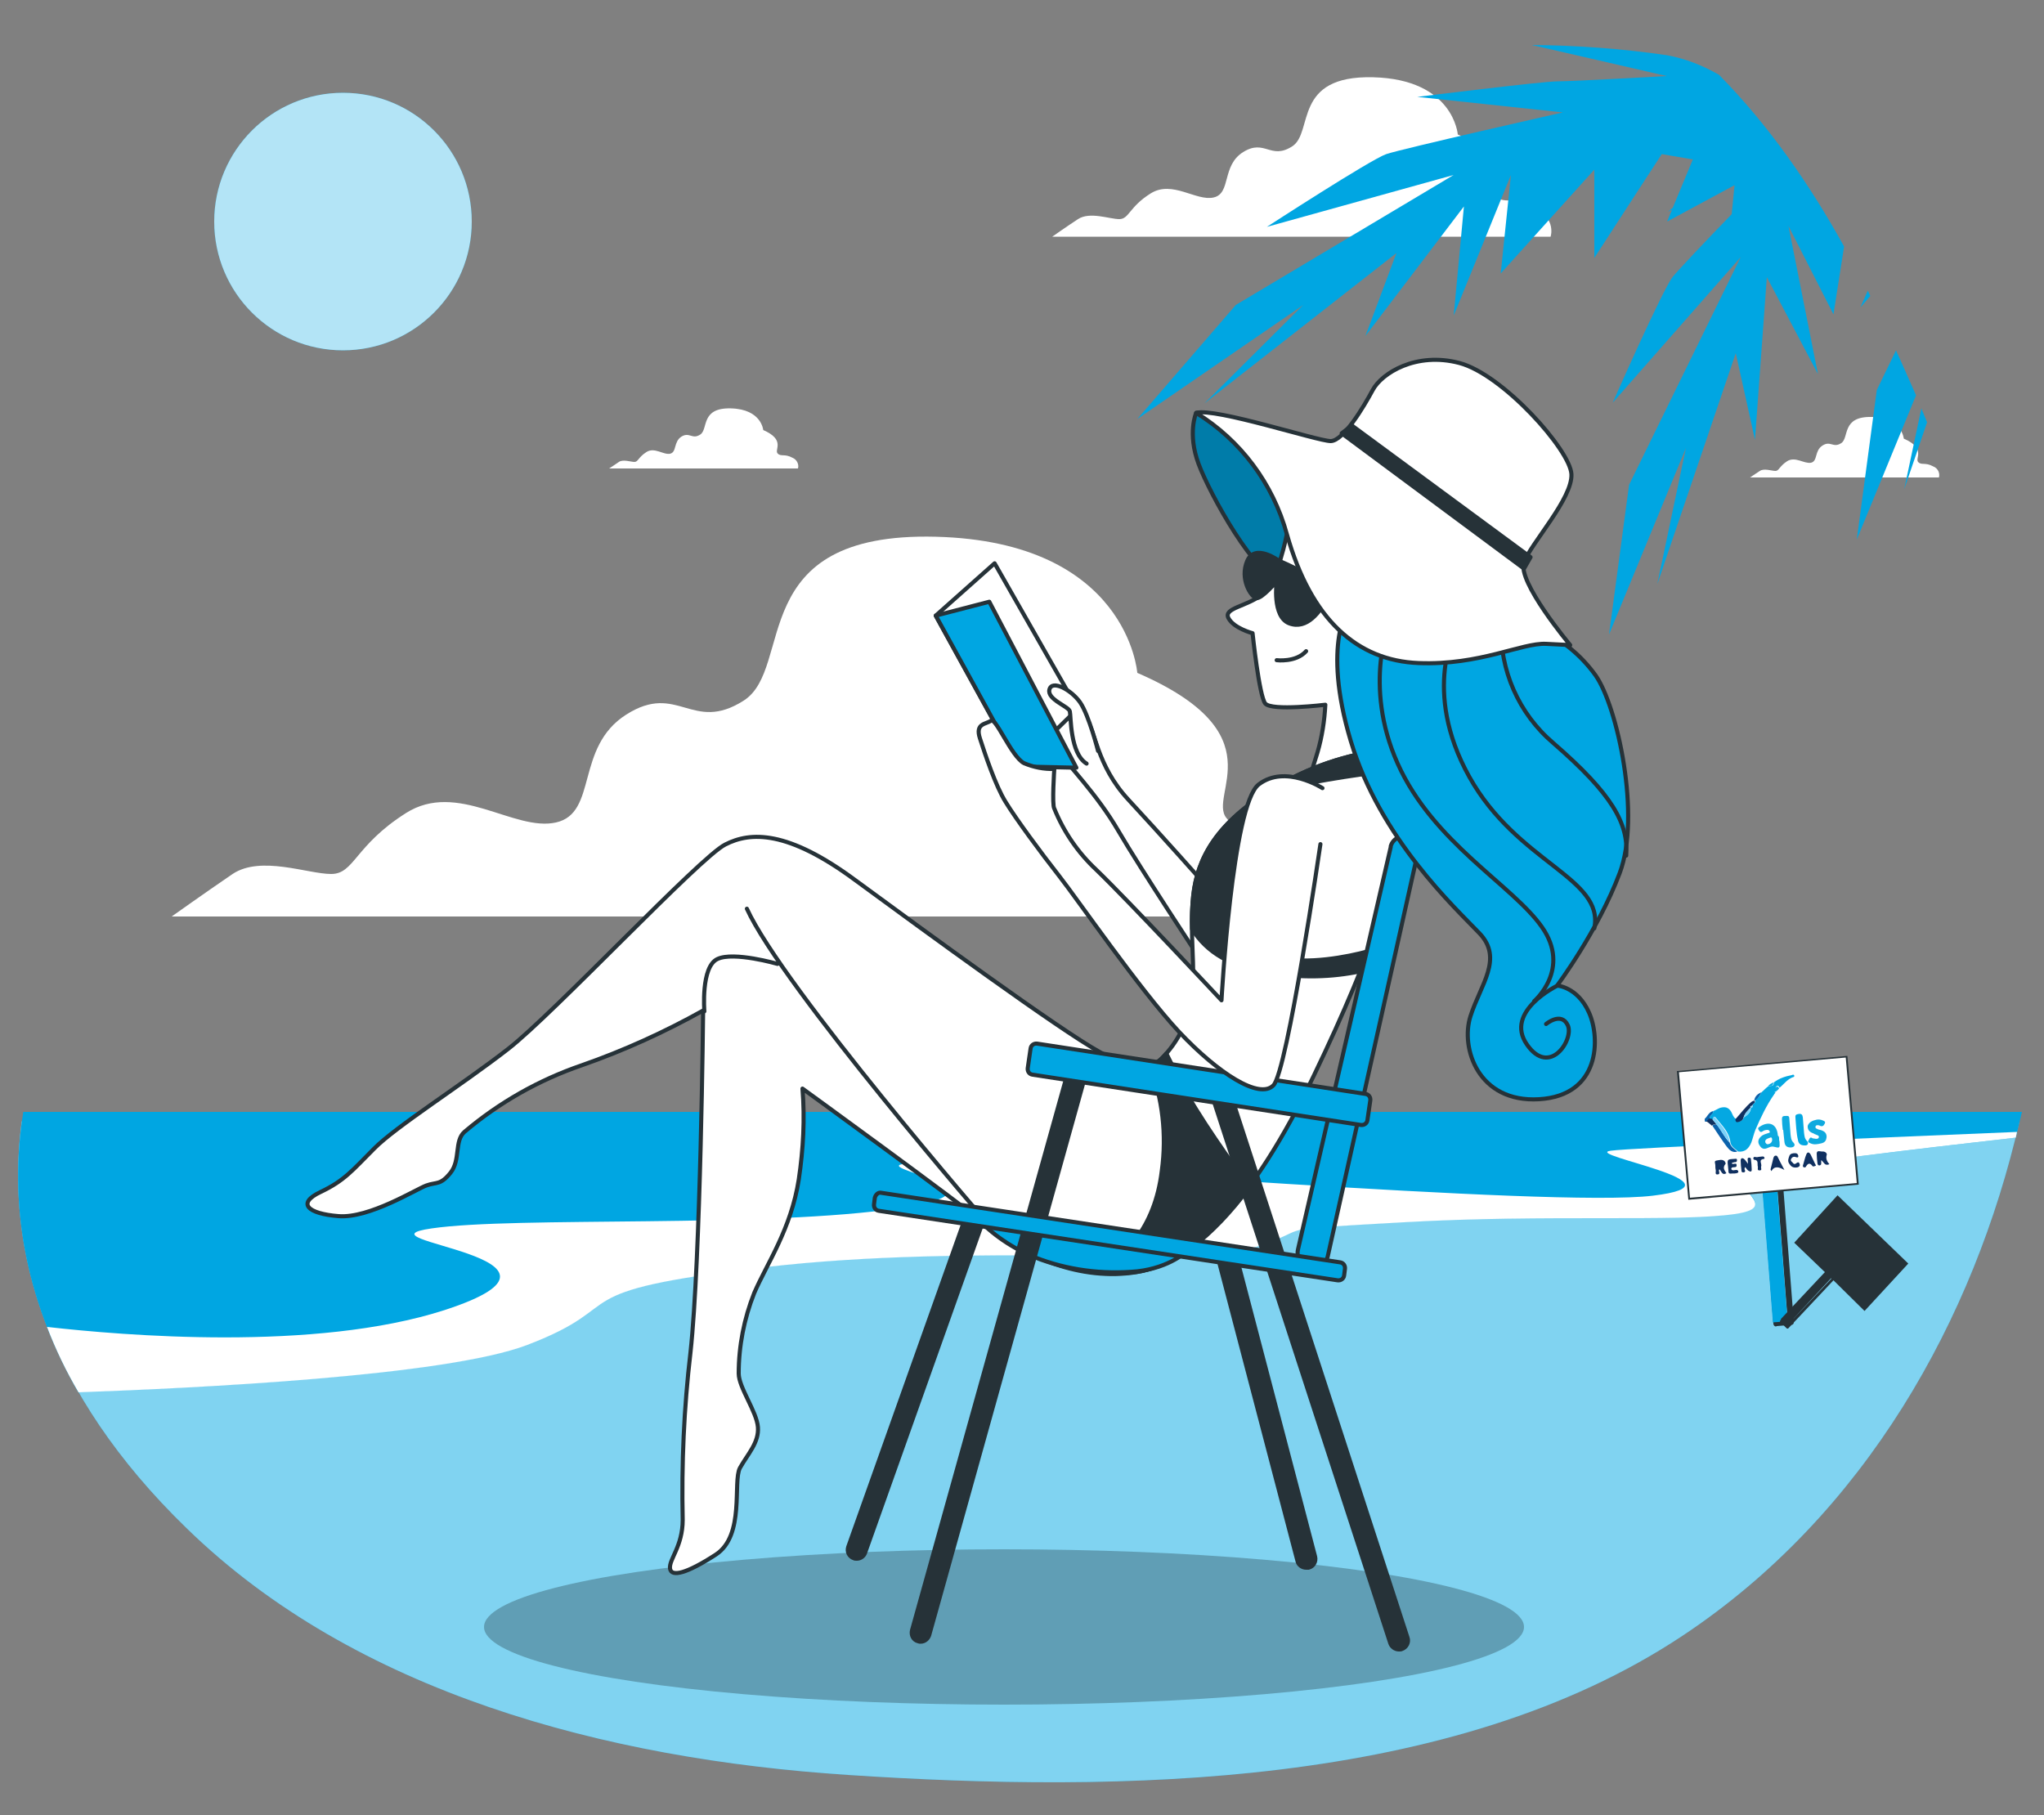 <?xml version="1.0" encoding="utf-8"?>
<!-- Generator: Adobe Illustrator 21.1.0, SVG Export Plug-In . SVG Version: 6.00 Build 0)  -->
<svg version="1.1" id="Capa_1" xmlns="http://www.w3.org/2000/svg" xmlns:xlink="http://www.w3.org/1999/xlink" x="0px" y="0px"
	 viewBox="0 0 500 444" style="enable-background:new 0 0 500 444;" xml:space="preserve">
<rect x="0" y="0" width="500" height="444" fill="#808080" stroke="none"/>
<style type="text/css">
	.st0{fill:#00A6E2;}
	.st1{opacity:0.5;fill:#FFFFFF;enable-background:new    ;}
	.st2{fill:#FFFFFF;}
	.st3{opacity:0.25;enable-background:new    ;}
	.st4{fill:#FFFFFF;stroke:#263238;stroke-linecap:round;stroke-linejoin:round;}
	.st5{clip-path:url(#SVGID_2_);}
	.st6{fill:none;stroke:#263238;stroke-linecap:round;stroke-linejoin:round;}
	.st7{fill:#263238;stroke:#263238;stroke-linecap:round;stroke-linejoin:round;}
	.st8{fill:#00A6E2;stroke:#263238;stroke-linecap:round;stroke-linejoin:round;}
	.st9{opacity:0.7;fill:#FFFFFF;enable-background:new    ;}
	.st10{fill:#263238;}
	.st11{fill:#0A62AC;}
	.st12{fill:#04A8E2;}
	.st13{fill:#0FAADF;}
	.st14{fill:#103060;}
	.st15{fill:#79D2F9;}
</style>
<g id="freepik--Ground--inject-146">
	<path class="st0" d="M5.3,274.4c-4.2,31.5,6.3,66.4,40.3,99.4c41.3,40.3,102.5,56.5,161.8,60.4c66.8,4.4,147.9,3.3,204.1-34
		c44.8-29.7,71.4-77.5,82.5-125.9H5.3z"/>
	<path class="st1" d="M5.3,274.4c-4.2,31.5,6.3,66.4,40.3,99.4c41.3,40.3,102.5,56.5,161.8,60.4c66.8,4.4,147.9,3.3,204.1-34
		c44.8-29.7,71.4-77.5,82.5-125.9H5.3z"/>
	<path class="st0" d="M433,285.9c7.8-1.4,34.3-4.7,60.1-7.6c0.5-2.1,1-4.2,1.5-6.3H5.7c-3.5,21.7,0,45.1,13.4,68.5
		c27.8-1,89.7-3.9,109.8-11.6c26.2-10,6.6-13,58-19c51.4-6,105,0,120.3-5s1.1-4,36.1-6c35-2,66.7,0,80.9-2
		C438.6,294.9,416.6,288.9,433,285.9z"/>
	<path class="st2" d="M433,285.9c7.8-1.4,34.3-4.7,60.1-7.6l0.3-1.4c-38.2,1.6-94.7,3.9-99.4,4.6c-7.2,1,35.1,8,10.3,11
		c-24.8,3-154-8-177.8-8s26.9,6-6.2,11s-94,2-114.7,5c-20.7,3,43.4,6.9,3.1,20c-31.7,10.2-78.6,6.2-97.2,4.1
		c2.1,5.5,4.7,10.9,7.7,16c27.8-1,89.7-3.9,109.8-11.6c26.2-10,6.6-13,58-19c51.4-6,105,0,120.3-5c15.3-5,1.1-4,36.1-6
		s66.7,0,80.9-2S416.6,288.9,433,285.9z"/>
</g>
<g id="freepik--Shadow--inject-146">
	<ellipse class="st3" cx="245.6" cy="398" rx="127.2" ry="19"/>
</g>
<g id="freepik--Clouds--inject-146">
	<path class="st2" d="M472.9,114.1c-2-1.1-2.9-0.2-3.7-1.1s2-3.3-3.5-5.7c0,0-0.4-5.1-7.8-5.3c-7.5-0.2-5.5,5.1-7.5,6.4
		c-2,1.3-2.6-0.7-4.6,0.6s-1.1,3.8-2.8,4.2c-1.7,0.3-3.8-1.6-5.8-0.4c-2,1.3-2,2.4-2.9,2.4s-2.8-0.7-3.8,0c-1.1,0.7-2.4,1.6-2.4,1.6
		h46.2C474.6,115.7,474,114.5,472.9,114.1z"/>
	<path class="st2" d="M193.9,112c-2-1.1-2.9-0.2-3.7-1.1s2-3.3-3.5-5.7c0,0-0.4-5.1-7.9-5.3s-5.5,5.1-7.5,6.4
		c-2,1.3-2.6-0.7-4.6,0.5c-2,1.3-1.1,3.8-2.8,4.2c-1.7,0.3-3.8-1.7-5.8-0.4c-2,1.3-2,2.4-2.9,2.4c-0.9,0-2.8-0.7-3.8,0
		s-2.4,1.6-2.4,1.6h46.2C195.5,113.6,194.9,112.4,193.9,112z"/>
	<path class="st2" d="M375.4,50.7c-5.3-2.9-7.7-0.5-9.6-2.9c-1.9-2.4,5.3-8.7-9.2-14.9c0,0-1-13.5-20.7-14
		c-19.8-0.5-14.5,13.5-19.8,16.9c-5.3,3.4-6.7-1.9-12,1.4s-2.9,10.1-7.2,11.1c-4.3,1-10.1-4.3-15.4-1s-5.3,6.3-7.7,6.3
		c-2.4,0-7.2-1.9-10.1,0c-2.9,1.9-6.3,4.3-6.3,4.3h121.9C379.3,57.9,380.8,53.6,375.4,50.7z"/>
	<path class="st2" d="M322.9,207c-12.6-6.9-18.3-1.2-22.9-6.9c-4.6-5.7,12.6-20.6-21.8-35.5c0,0-2.3-32.1-49.3-33.3
		s-34.4,32.1-47,40.1s-16.1-4.6-28.7,3.4c-12.6,8-6.9,24.1-17.2,26.4c-10.3,2.3-24.1-10.3-36.7-2.3c-12.6,8-12.6,14.9-18.3,14.9
		s-17.2-4.6-24.1,0C50,218.5,42,224.2,42,224.2h290.1C332.1,224.2,335.5,213.9,322.9,207z"/>
</g>
<g id="freepik--Character--inject-146">
	<path class="st4" d="M295.7,217.4c0,0-11.9-13.4-19.7-21.8c-7.8-8.4-8.1-17.2-10.3-19.7c-1.7-1.8-3.7-3.2-5.9-4.4l-5.6,5.6
		c0,0,0.9,1.6,4.1,5.9c3.1,4.4,10,11.2,15.3,20.3c5.3,9.1,20.3,31.8,20.3,31.8L295.7,217.4z"/>
	<path class="st0" d="M292.6,101c0,0-2.2,5,0.6,12.5c2.8,7.5,14,27.8,20.6,29c6.6,1.3,8.7-14.3,4.7-24.7
		C314.5,107.5,297.9,100.3,292.6,101z"/>
	<g>
		<defs>
			<path id="SVGID_1_" d="M292.6,101c0,0-2.2,5,0.6,12.5c2.8,7.5,14,27.8,20.6,29c6.6,1.3,8.7-14.3,4.7-24.7
				C314.5,107.5,297.9,100.3,292.6,101z"/>
		</defs>
		<clipPath id="SVGID_2_">
			<use xlink:href="#SVGID_1_"  style="overflow:visible;"/>
		</clipPath>
		<g class="st5">
			<path class="st3" d="M292.6,101c0,0-2.2,5,0.6,12.5c2.8,7.5,14,27.8,20.6,29c6.6,1.3,8.7-14.3,4.7-24.7
				C314.5,107.5,297.9,100.3,292.6,101z"/>
		</g>
	</g>
	<path class="st6" d="M292.6,101c0,0-2.2,5,0.6,12.5c2.8,7.5,14,27.8,20.6,29c6.6,1.3,8.7-14.3,4.7-24.7
		C314.5,107.5,297.9,100.3,292.6,101z"/>
	<path class="st7" d="M209.6,381.3c-0.3,0-0.5,0-0.7-0.1c-1.2-0.4-1.8-1.6-1.4-2.8c0,0,0,0,0,0l29-81.5c0.4-1.2,1.7-1.8,2.8-1.3
		c1.2,0.4,1.8,1.7,1.3,2.8l0,0l-29,81.5C211.3,380.7,210.5,381.3,209.6,381.3z"/>
	<path class="st7" d="M319.5,383.5c-1,0-1.9-0.7-2.1-1.6l-19.4-74c-0.4-1.1,0.2-2.4,1.4-2.8c1.1-0.4,2.4,0.2,2.8,1.4
		c0,0.1,0.1,0.2,0.1,0.3l19.4,74c0.3,1.2-0.4,2.4-1.6,2.7c0,0,0,0,0,0C319.8,383.5,319.6,383.5,319.5,383.5z"/>
	<path class="st4" d="M314.8,130.6c0,0-2.2,11.6-5.9,14.7c-3.8,3.1-9.7,3.4-8.4,5.9c1.3,2.5,5.9,3.7,5.9,3.7s1.6,15.3,3.1,17.2
		c1.6,1.9,14.7,0.3,14.7,0.3c-0.2,3.9-0.8,7.8-1.9,11.6c-1.6,5-2.2,7.5-2.2,7.5l14.7-3.4c0,0,5-25.3,7.2-29.7
		c2.2-4.4,0.6-19.4-10.9-25.6C319.5,126.6,318.3,125.7,314.8,130.6z"/>
	<path class="st7" d="M312.9,137.2c0,0-5.9-4.4-7.8,0c-1.9,4.4,0.9,8.8,2.2,9.1c1.3,0.3,5-4.1,5-4.1s-1.2,8.7,3.1,10.3
		s7.5-2.8,9.4-6.3C326.6,142.8,312.9,137.2,312.9,137.2z"/>
	<path class="st6" d="M312.3,161.5c0,0,4.7,0.6,7.2-2.2"/>
	<path class="st4" d="M339.1,183.4c-9.7,1.1-19.1,4.3-27.5,9.4c-14.1,8.4-18.7,17.2-19.7,26.2s0.6,17.8-0.3,25.3
		c-0.9,5.5-3.5,10.7-7.5,14.7c-1.6,1.6-5.3,3.8-15-1.6c-9.7-5.3-43.4-30-59.9-42.1c-16.5-12.2-25.6-11.9-31.8-8.7
		c-6.2,3.1-41.8,41.2-53.1,50s-27.5,19-32.8,24.4c-5.3,5.3-7.2,7.8-13.1,10.6s-3.1,5.3,4.4,5.9c7.5,0.6,19-6.6,21.5-7.5
		s3.4,0,5.9-3.1s0.9-7.8,3.4-10c8.5-7.2,18.2-12.7,28.7-16.3c10.3-3.6,20.2-8.1,29.7-13.4c0,0-0.6,60.9-3.1,83.7
		c-1.6,13.6-2.2,27.2-1.9,40.9c0,6.5-3.4,9.7-3.1,11.9s4.1,1.2,11.2-3.4c7.2-4.7,4.1-17.8,5.9-21.2c1.9-3.4,4.7-6.2,4.4-10
		c-0.3-3.8-4.7-9.7-4.7-13.1c0-6.7,1.3-13.4,3.8-19.7c3.1-7.2,9-15.6,10.9-27.8c1.1-7.4,1.5-14.8,0.9-22.2c0,0,37.1,26.9,45.8,34
		c8.7,7.2,22.2,13.1,35.9,10.9c13.7-2.2,28.4-16.9,43.4-48.1s20.9-50.3,21.5-64S339.1,183.4,339.1,183.4z"/>
	<path class="st7" d="M305.7,290.4c-4-5.3-12.9-17.8-16.8-25.5l-3.6-7.2c-0.4,0.5-0.8,0.9-1.1,1.2c-0.8,0.8-1.9,1.4-3,1.6
		c3.2,8.2,4.2,17.1,3,25.9c-1.7,14.2-9.4,21.5-16.2,24.9c3.4,0.4,6.9,0.3,10.3-0.2C287.1,309.7,296.2,303.1,305.7,290.4z"/>
	<path class="st7" d="M314.8,192.8c6.9-1.9,21.1-3.8,27.4-4.6c-1.2-4-3.1-4.8-3.1-4.8c-9.7,1.1-19.1,4.3-27.5,9.4
		c-14,8.4-18.7,17.2-19.7,26.2c-0.3,2.8-0.4,5.6-0.3,8.3c3.6,5.6,9.2,9.3,19.6,10.8c7.2,1.1,14.5,1,21.6-0.5
		c0.7-1.7,1.3-3.3,1.9-4.9c-5.1,1.4-15,3.3-22,1.6c-9.7-2.5-9-5.9-9-16.2S305.8,195.3,314.8,192.8z"/>
	<path class="st6" d="M242.3,300.1c0,0-50.9-58.7-59.6-77.8"/>
	<path class="st6" d="M190.2,235.8c0,0-10.7-3.1-14.7-1.2c-4.1,1.9-3.2,12.8-3.2,12.8"/>
	<path class="st8" d="M238.6,297.6l51.8,8.4c0,0-4.1,4.1-12.2,5c-8.5,0.8-17.1-0.3-25-3.4C247.7,305.4,242.7,302,238.6,297.6z"/>
	<path class="st8" d="M340.2,207.2l-22.7,98.5c-0.4,1.8,0.7,3.7,2.5,4.1c0.1,0,0.2,0,0.2,0l0.7,0.1c1.8,0.3,3.5-0.8,3.9-2.6l22-98.6
		c0.4-1.8-0.7-3.5-2.4-4l0,0c-1.8-0.5-3.7,0.5-4.2,2.3C340.2,207,340.2,207.1,340.2,207.2z"/>
	<path class="st8" d="M330.1,148.1c0,0-6.9,9.1,0.3,33.1c7.2,24,25.6,40.9,31.5,47.1s0.3,12.5-2.2,20.3c-2.5,7.8,1.9,21.2,16.8,20.3
		c15-0.9,15-15,12.2-21.2c-2.8-6.3-7.8-6.6-7.8-6.6s10-13.4,15.3-27.5c5.3-14-0.6-40.9-5.9-48.4c-3.3-4.6-7.7-8.3-12.8-10.9
		c0,0-17.2,3.1-30.9-0.3C332.9,150.6,330.1,148.1,330.1,148.1z"/>
	<path class="st6" d="M340.1,151.5c0,0-6.9,15.9,1.8,35.3s28.1,29.7,35.3,40c7.2,10.3-1.9,18.1-1.9,18.1"/>
	<path class="st6" d="M356.3,153.5c0,0-8.7,15.3,3.1,36.5s33.1,24.7,30.6,37.1"/>
	<path class="st6" d="M367.2,152.8c-0.4,11.1,4.3,21.8,12.8,29c14.4,12.5,18.4,19.7,17.8,27.5"/>
	<path class="st6" d="M381,241.1c0,0-13.1,6.3-7.5,14.4c5.6,8.1,11.6-1.3,10-4.7c-1.6-3.4-5.3-0.3-5.3-0.3"/>
	<polygon class="st4" points="228.9,150.6 243.3,137.8 263.6,173.4 249.2,187.5 	"/>
	<polygon class="st8" points="228.9,150.6 249.2,187.5 263.3,187.8 242,147.2 	"/>
	<path class="st7" d="M225.2,401.6c-0.2,0-0.4,0-0.6-0.1c-1.2-0.3-1.8-1.5-1.5-2.7l38.7-138.6c0.1-1.2,1.2-2.1,2.4-2
		c1.2,0.1,2.1,1.2,2,2.4c0,0.2-0.1,0.5-0.2,0.7L227.3,400C227,400.9,226.2,401.6,225.2,401.6z"/>
	<path class="st7" d="M342.2,403.5c-0.9,0-1.8-0.6-2.1-1.5l-44-135.2c-0.4-1.2,0.2-2.4,1.4-2.8c1.2-0.4,2.4,0.2,2.8,1.4l44,135.2
		c0.4,1.1-0.2,2.4-1.4,2.8c0,0,0,0,0,0C342.7,403.5,342.5,403.5,342.2,403.5z"/>
	<path class="st8" d="M253.7,255.3l80.3,12.3c0.8,0.1,1.3,0.8,1.2,1.6l-0.7,4.8c-0.1,0.8-0.8,1.3-1.6,1.2l-80.3-12.3
		c-0.8-0.1-1.3-0.8-1.2-1.6l0.7-4.8C252.2,255.7,252.9,255.2,253.7,255.3z"/>
	<path class="st4" d="M323.5,192.8c0,0-9.1-5.9-15.6-0.9s-9.1,52.8-9.1,52.8s-22.8-24.4-30.6-31.9c-4.5-4.2-8-9.3-10.3-15
		c-0.6-0.9,0-9.7,0-9.7c-2.5,0.1-5-0.4-7.4-1.4c-3.1-1.6-6.9-11.3-8.1-10.4c-1.2,0.9-3.9,0.6-2.7,4.3c1.2,3.7,3.8,11.6,6.3,15.6
		c2.5,4.1,8.7,12.5,13.1,18.1c4.4,5.6,19.7,27.8,29.3,38.1c9.7,10.3,19.7,16.6,23.1,13.1c3.4-3.4,11.5-59,11.5-59"/>
	<path class="st4" d="M268.6,183.7c0,0-2.2-8.7-4.4-11.9c-2.2-3.1-6.9-5.6-7.5-3.1c-0.6,2.4,4.7,4.1,5,5.3s0,10.3,4.1,12.8"/>
	<path class="st8" d="M215.6,291.8l112.2,17c0.8,0.1,1.3,0.8,1.2,1.6l-0.2,1.6c-0.1,0.8-0.8,1.3-1.6,1.2l-112.2-17
		c-0.8-0.1-1.3-0.8-1.2-1.6l0.2-1.6C214.2,292.2,214.9,291.6,215.6,291.8z"/>
	<path class="st4" d="M292.6,101c10.9,6.7,18.8,17.3,22.2,29.7c5.9,20.9,17.2,30.9,32.2,31.5c15,0.6,25.3-5,31.2-4.7l5.9,0.3
		c0,0-13.1-15.6-11.3-20.3s11.9-15.6,11.6-21.5S367.6,91.6,357,88.8s-19,2.5-21.2,6.6c-2.2,4.1-7.2,12.5-10.3,12.5
		C322.3,107.9,297.3,99.7,292.6,101z"/>
	<polygon class="st7" points="328.2,106 372.8,139.1 374.4,136.3 330.7,104.1 	"/>
</g>
<g id="freepik--Plants--inject-146">
	<path class="st0" d="M437.5,55.3l11,21.6l2.6-16.6c-8.3-15-18.3-29.5-30.6-42c-4-2.3-8.3-4-12.8-4.8c-10.9-1.6-22-2.4-33-2.5
		l33,7.6c0,0-22.9,1.3-26.7,1.3s-34.3,3.8-34.3,3.8l35.6,3.8c0,0-39.4,8.9-43.2,10.2c-3.8,1.3-29.2,17.8-29.2,17.8l45.7-12.7
		l-53.3,31.8l-24.1,27.9l40.6-27.9l-24.2,24.1l47-36.8l-7.6,20.3l24.1-31.7l-2.5,26.7l14-34.4l-2.5,24.1L390,41.5v21.6l10.9-16.8
		l5.6-8.6l7.6,1.3l-4.9,11.8l-1.2,1l1-0.5l-1.2,2.9l16.5-8.9l-0.7,7.1c-6.7,6.9-13.2,13.8-14.4,15.3c-2.5,3.1-14.7,30.8-14.7,30.8
		l31.3-35.6l-27.3,55.7l-4.9,36.6l18.8-45.6l-7,33.3l19.2-56.5l4.7,21.2l2.9-39.8l12.5,23.7L437.5,55.3z"/>
	<path class="st0" d="M457.5,72.4c-0.2-0.4-0.4-0.9-0.6-1.3c-1.1,2.4-1.8,4.1-1.8,4.1L457.5,72.4z"/>
	<path class="st0" d="M470,99.9l-4.2,19.8l5.6-16.4L470,99.9z"/>
	<path class="st0" d="M464.8,87.9c-0.3-0.7-0.7-1.4-1-2.2l-4.7,9.7l-4.9,36.6l14.5-35.3C467.4,93.8,466.1,90.8,464.8,87.9z"/>
</g>
<g id="freepik--Sun--inject-146">
	<circle class="st0" cx="83.9" cy="54.2" r="31.5"/>
	<circle class="st9" cx="83.9" cy="54.2" r="31.5"/>
</g>
<g>
	<path class="st10" d="M434.4,324.5c-0.1,0-0.3-0.1-0.4-0.2c-0.1-0.1-0.2-0.3-0.2-0.5l-4.4-56.1c0-0.2,0-0.3,0.2-0.5
		c0.1-0.1,0.3-0.2,0.5-0.2l3.6-0.3c0.4,0,0.7,0.2,0.7,0.6l4.4,56.1c0,0.4-0.2,0.7-0.6,0.7l-3.6,0.3
		C434.5,324.5,434.4,324.5,434.4,324.5z M430.7,268.4l4.3,54.8l2.3-0.2l-4.3-54.8L430.7,268.4z"/>
	
		<rect x="431.4" y="267.1" transform="matrix(0.997 -7.903747e-02 7.903747e-02 0.997 -21.976 35.161)" class="st0" width="3.6" height="56.3"/>
	<g>
		
			<rect x="411.8" y="260.3" transform="matrix(0.996 -8.826990e-02 8.826990e-02 0.996 -22.663 39.252)" class="st2" width="41.4" height="31.2"/>
		<g>
			<path class="st11" d="M417,273.7c0.7-0.6,1-1.7,2.1-1.9c0.1,0.8-1,1.1-0.9,1.9c-0.2,0.2-0.5,0.5-0.7,0.7c-0.1,0-0.3,0-0.4,0
				C417,274.2,417,274,417,273.7z"/>
			<path class="st12" d="M418.2,273.7c-0.1-0.8,0.9-1.1,0.9-1.9c0.6-0.2,1.1-0.6,1.7-0.8c1.1-0.3,2-0.2,2.7,1
				c0.3,0.6,0.5,1.3,1.1,1.7c0,0.4,0.2,0.8,0.6,0.7c0.6-0.1,1.2-0.4,1.4-1.1c0.9-0.5,1.7-1.2,1.7-2.4l0,0c0.4,0.1,0.5-0.2,0.4-0.5
				c0.1-0.5,0.9-0.6,0.6-1.3c0.9-0.4,1.2-1.2,1.6-1.9c0.6-0.5,1.1-1.1,1.7-1.5c0.6-0.1,1.4,0.1,1.3-0.9c1.3-1,2.8-1.5,4.4-1.8
				c0.2-0.1,0.5-0.2,0.6,0.1c0.1,0.2-0.1,0.4-0.3,0.4c-1.4,0.5-2.3,1.8-3.3,2.6c-0.1-0.4-0.4-0.6-0.7-0.4c-0.6,0.4,0.1,0.7,0.1,1
				l0,0c-0.2,0-0.2,0.1-0.2,0.3l-0.1,0l0.1,0c-0.5,0-0.5,0.3-0.5,0.7c-1.9,2.7-3.3,5.7-4.6,8.7c-0.4,1-0.6,2-1,3.1
				c-0.6,1.4-1.5,2.4-3.2,2.2c-0.8-0.7-1.7-1.2-1.9-2.2c-0.3-2.6-2.1-4.2-3.6-6.1c-0.4-0.6-0.4,0.3-0.6,0.5
				C418.7,273.8,418.4,273.8,418.2,273.7z"/>
			<path class="st13" d="M435.2,278.5c0,0.3,0,0.5,0.1,0.8c0.1,1.6,0.1,1.6-1.5,1.2c-0.6-0.1-1.1,0.2-1.6,0.4
				c-1,0.4-1.5-0.2-1.9-0.9c-0.4-0.8-0.1-1.5,0.5-2c0.5-0.5,1.2-0.6,1.7-0.8c0.2-0.1,0.5,0,0.4-0.4c0-0.2-0.3-0.4-0.5-0.4
				c-0.5,0-0.9,0.1-1.3,0.4c-0.5,0.3-0.7-0.1-0.9-0.4c-0.3-0.5,0-0.6,0.3-0.8c2.3-1.5,4.2-0.6,4.4,2.2
				C435.2,278,435.2,278.3,435.2,278.5L435.2,278.5z M433.5,278.8c0-0.3-0.1-0.7-0.5-0.5c-0.5,0.2-1.2,0.3-1.2,1
				c0,0.2,0.3,0.7,0.7,0.6C433.1,279.8,433.5,279.4,433.5,278.8z"/>
			<path class="st13" d="M444.4,273.9c0.5-0.1,1.1,0,1.5,0.2c0.2,0.1,0.7,0.2,0.5,0.7c-0.2,0.3-0.3,0.7-0.8,0.7
				c-0.2,0-0.4-0.1-0.6-0.2c-0.4-0.1-0.8-0.1-0.9,0.3c-0.1,0.5,0.4,0.5,0.7,0.7c0.4,0.1,0.9,0.2,1.2,0.4c0.6,0.3,0.9,0.9,0.8,1.6
				c-0.1,0.7-0.4,1.2-1.3,1.4c-0.9,0.2-1.7,0.4-2.6,0c-0.3-0.2-0.8-0.2-0.5-0.7c0.2-0.3,0.3-1,0.9-0.6c0.1,0.1,0.3,0.1,0.4,0.1
				c0.4,0.1,1,0.2,1.2-0.2c0.2-0.6-0.5-0.6-0.8-0.8c-0.1,0-0.3-0.1-0.4-0.2c-0.9-0.3-1.6-0.8-1.5-1.9
				C442.5,274.5,443.4,274.1,444.4,273.9z"/>
			<path class="st13" d="M436.1,276.4c-0.1-0.9-0.2-1.8-0.2-2.6c0-0.5,0.1-0.8,0.7-0.8c0.5,0,1.1-0.2,1.1,0.6
				c0.1,1.3,0.2,2.6,0.3,3.9c0.1,0.7,0.1,1.4,0.7,2s0.2,1.2-0.7,1.2c-1,0-1.4-0.5-1.5-1.4c-0.1-1-0.2-1.9-0.3-2.9
				C436.2,276.4,436.2,276.4,436.1,276.4z"/>
			<path class="st12" d="M439.4,276.1c-0.1-0.8-0.1-1.7-0.2-2.6c-0.1-0.7,0.1-0.9,0.8-1c0.7-0.1,0.9,0.2,1,0.8
				c0.1,1.3,0.2,2.5,0.3,3.8c0.1,0.7,0.1,1.4,0.7,2c0.5,0.5,0.3,1.2-0.6,1.1c-1,0-1.5-0.5-1.6-1.4
				C439.6,278,439.5,277.1,439.4,276.1L439.4,276.1z"/>
			<path class="st11" d="M423.1,279.5c0.3,1.1,1.2,1.6,1.9,2.2c-1.2,0.4-2-0.4-2.6-1.2c-1.2-1.6-2.3-3.3-3.5-5.1
				c0.3-0.4,0.7-0.3,1.1-0.3C421.1,276.6,421.8,278.2,423.1,279.5z"/>
			<path class="st14" d="M447.5,284.8c-1.2,0.5-1.3-0.5-2-1c0,0.4,0,0.6,0,0.8c0,0.3-0.1,0.4-0.4,0.5c-0.3,0-0.4-0.1-0.5-0.4
				c-0.1-0.8-0.2-1.7-0.2-2.5c0-0.9,0.9-0.5,1.3-0.5c0.7-0.1,1.4,0.4,1.1,1C446.6,283.6,447,284.2,447.5,284.8z"/>
			<path class="st14" d="M426.9,285.5c-0.3,0.4-0.1,0.7,0,0.9c0,0.2-0.1,0.4-0.4,0.4c-0.2,0-0.5,0-0.5-0.4c-0.1-0.8-0.2-1.7-0.2-2.5
				c0-0.6,0.4-0.7,0.8-0.4c0.3,0.2,0.5,0.6,1,1.2c0-0.5-0.1-0.8-0.1-1.1c0-0.3,0.1-0.4,0.4-0.4c0.2,0,0.4,0.1,0.4,0.3
				c0.1,0.9,0.2,1.8,0.2,2.6c0,0.7-0.4,0.5-0.8,0.3C427.4,286.2,427.2,285.8,426.9,285.5z"/>
			<path class="st14" d="M422.3,287c-1,0.6-1.2-0.4-1.6-0.9c-0.1,0-0.2,0-0.2,0.1c-0.1,0.4,0.4,1-0.3,1.1c-0.8,0.1-0.4-0.7-0.5-1.1
				c-0.1-0.4-0.1-0.8-0.1-1.2c0-0.4-0.4-1,0.3-1.1c0.7-0.1,1.4-0.4,2,0.2c0.1,0.2,0.3,0.5,0.2,0.6C421.2,285.8,422,286.4,422.3,287z
				"/>
			<path class="st14" d="M433.1,286.1c0.2-0.9,0.5-1.9,0.7-2.8c0.1-0.3,0.2-0.6,0.6-0.6c0.4,0,0.4,0.3,0.6,0.6
				c0.4,0.9,0.9,1.7,1.5,2.9c-1.3-0.7-2.4-1.1-3.2,0.3C433.2,286.3,433.2,286.2,433.1,286.1z"/>
			<path class="st14" d="M429.2,269.2c0.3,0.7-0.5,0.8-0.6,1.3c-0.4,0-0.5,0.2-0.4,0.5l0,0c-0.7,0.7-1.4,1.3-1.7,2.4
				c-0.2,0.7-0.8,1-1.4,1.1c-0.4,0.1-0.6-0.2-0.6-0.7c1.3-1.4,2.4-3,4-4.3c0.2-0.1,0.3-0.2,0.5-0.2l0.1,0L429.2,269.2z"/>
			<path class="st14" d="M423.6,284.6c0.4,0.4,1.2-0.3,1.2,0.4c0.1,1-1.3,0.1-1.3,1c0.3,0.5,0.8,0.2,1.2,0.2c0.5,0,0.6,0.4,0.5,0.6
				c-0.5,0.4-1.2,0.2-1.9,0.3c-0.5,0-0.5-0.4-0.5-0.8c0-0.3-0.1-0.7-0.1-1c-0.2-1.7-0.2-1.7,1.5-1.8c0.3,0,0.7-0.2,0.7,0.3
				s-0.3,0.5-0.6,0.5C424.1,284.4,423.8,284.3,423.6,284.6z"/>
			<path class="st14" d="M441,285.2c0.3-0.9,0.5-2,0.9-2.9c0.3-0.6,0.7-0.4,1,0.1c0.4,0.8,0.7,1.5,1.1,2.3c0.1,0.2,0.3,0.4,0.1,0.5
				c-0.2,0.1-0.6,0.2-0.7,0.1c-0.7-1-1.2-0.7-1.7,0.2C441.5,285.6,441.1,285.7,441,285.2z"/>
			<path class="st14" d="M439.5,285.6c-1,0.1-1.4-0.3-1.8-0.9c-0.5-0.7-0.2-1.3,0-1.9c0.2-0.6,0.8-0.7,1.4-0.7
				c0.5,0,0.8,0.3,0.8,0.8c0,0.4-0.5,0.2-0.8,0.1c-0.4-0.1-0.7,0.1-0.9,0.4c-0.2,0.3-0.2,0.6,0.1,0.8c0.3,0.2,0.4,0.7,0.9,0.5
				c0.3-0.2,0.8-0.7,1,0C440.5,285.3,439.8,285.6,439.5,285.6z"/>
			<path class="st14" d="M430.2,283c0.3,0,0.7-0.1,1-0.1c0.5,0,0.5,0.6,0.3,0.6c-1.5,0.2-0.4,1.2-0.7,1.9c-0.1,0.3,0.3,0.9-0.3,0.9
				c-0.8,0.1-0.4-0.6-0.5-0.9c-0.2-0.6,0.3-1.6-0.9-1.7c-0.2,0-0.4-0.7,0.2-0.7C429.5,283.1,429.9,283.1,430.2,283L430.2,283z"/>
			<path class="st14" d="M419.9,275.1c-0.4,0-0.9-0.1-1.1,0.3c-0.5-0.4-0.9-0.8-1.4-1.1c0.2-0.2,0.5-0.5,0.7-0.7
				c0.2,0,0.5,0.1,0.7,0.1C419.3,274.3,419.6,274.7,419.9,275.1z"/>
			<path class="st11" d="M429.2,269.2L429.2,269.2l-0.1,0c0.2-1,0.8-1.6,1.8-2C430.4,268,430.1,268.9,429.2,269.2z"/>
			<path class="st13" d="M434.6,266.9c0-0.4-0.7-0.7-0.1-1c0.3-0.2,0.6,0,0.7,0.4C435,266.5,434.8,266.7,434.6,266.9z"/>
			<path class="st13" d="M433.8,264.8c0,1-0.7,0.8-1.3,0.9C432.8,265.3,433.3,265,433.8,264.8z"/>
			<path class="st13" d="M433.8,267.8c0-0.4,0.1-0.7,0.5-0.7C434.3,267.4,434.1,267.6,433.8,267.8z"/>
			<path class="st13" d="M434.4,267.1c-0.1-0.2,0-0.2,0.2-0.3C434.5,266.9,434.5,267,434.4,267.1z"/>
			<path class="st15" d="M419.9,275.1c-0.3-0.5-0.7-0.8-1-1.3c0.2-0.1,0.1-1,0.6-0.5c1.4,1.9,3.3,3.6,3.6,6.1
				C421.8,278.2,421.1,276.6,419.9,275.1z"/>
			<path class="st15" d="M426.5,273.4c0.3-1,1-1.7,1.7-2.4C428.2,272.2,427.4,272.8,426.5,273.4z"/>
			<path class="st15" d="M428.3,271c-0.1-0.4,0.1-0.5,0.4-0.5C428.7,270.8,428.7,271.1,428.3,271z"/>
		</g>
		<path class="st10" d="M413,293.5l-2.8-31.5l0.2,0l41.5-3.7l2.8,31.5l-0.2,0L413,293.5z M410.7,262.3l2.7,30.7l40.8-3.6l-2.7-30.7
			L410.7,262.3z"/>
	</g>
</g>
<path class="st10" d="M456.1,320.7l10.7-11.6l-17.2-16.6l-0.1-0.1L438.9,304l7.5,7.2l-10.8,11.5l0.1,0.1l-0.2,0.2
	c-0.1,0.1-0.1,0.2-0.1,0.2c0,0.1,0,0.1,0.1,0.2c0,0,0,0,0,0l1.5,1.5c0.1,0.1,0.4,0.2,0.5,0l11-11.7L456.1,320.7L456.1,320.7z
	 M437.2,324.2L437.2,324.2l10.7-11.5l0.1,0.1L437.2,324.2z"/>
</svg>

